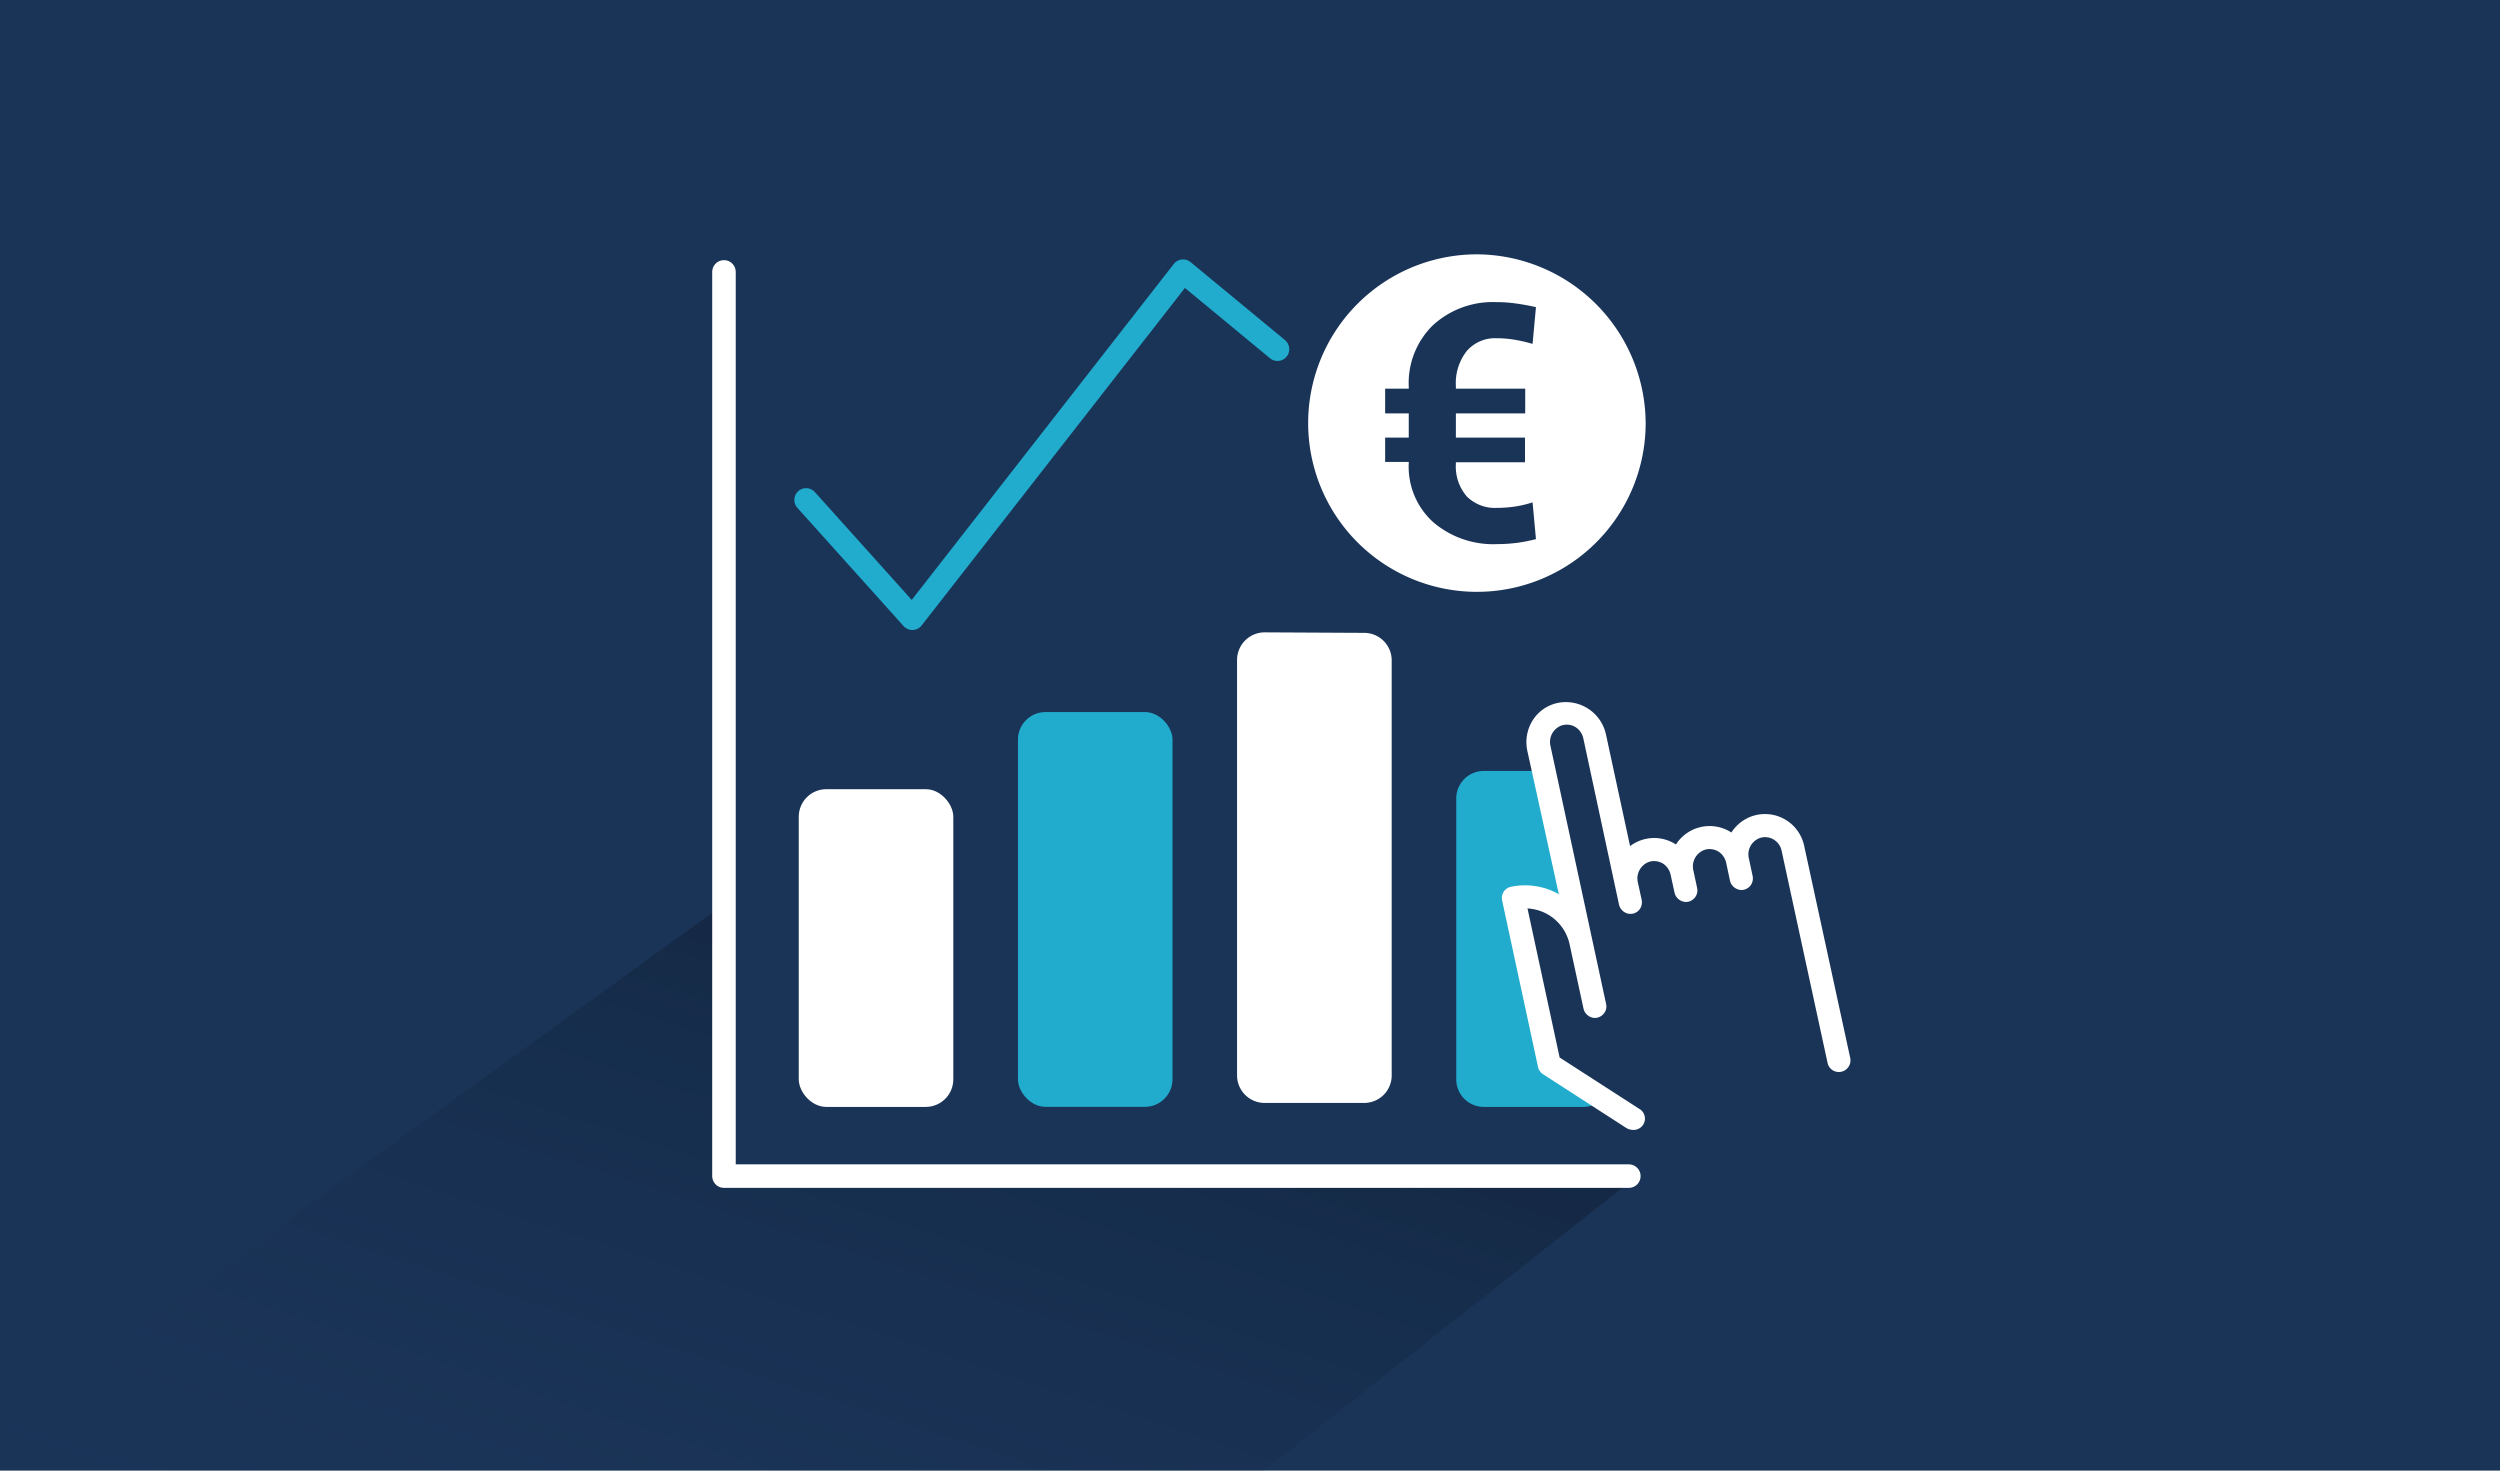 <?xml version="1.0" encoding="UTF-8"?>
<svg xmlns="http://www.w3.org/2000/svg" xmlns:xlink="http://www.w3.org/1999/xlink" viewBox="0 0 340 200">
  <defs>
    <clipPath id="clip-path">
      <rect x="345" y="-205" width="340" height="200" style="fill: none"></rect>
    </clipPath>
    <linearGradient id="Unbenannter_Verlauf_24" data-name="Unbenannter Verlauf 24" x1="379.93" y1="84.8" x2="473.13" y2="-226.28" gradientTransform="matrix(1.01, 0.02, 0.02, 1.03, -5.01, -7.53)" gradientUnits="userSpaceOnUse">
      <stop offset="0.04" stop-color="#1a3458" stop-opacity="0"></stop>
      <stop offset="0.25" stop-color="#193254" stop-opacity="0.08"></stop>
      <stop offset="1"></stop>
    </linearGradient>
    <clipPath id="clip-path-2">
      <rect x="345" width="340" height="200" style="fill: none"></rect>
    </clipPath>
    <linearGradient id="Unbenannter_Verlauf_22" data-name="Unbenannter Verlauf 22" x1="401.9" y1="271.94" x2="487.8" y2="-14.79" gradientTransform="matrix(1.01, 0.02, 0.02, 1.03, -5.01, -7.53)" gradientUnits="userSpaceOnUse">
      <stop offset="0.1" stop-color="#1a3458" stop-opacity="0"></stop>
      <stop offset="0.27" stop-color="#193254" stop-opacity="0.14"></stop>
      <stop offset="1"></stop>
    </linearGradient>
    <clipPath id="clip-path-3">
      <rect y="-205" width="340" height="200" style="fill: none"></rect>
    </clipPath>
    <linearGradient id="Unbenannter_Verlauf_15" data-name="Unbenannter Verlauf 15" x1="65.52" y1="56.1" x2="121.89" y2="-132.05" gradientTransform="matrix(1.01, 0.02, 0.02, 1.03, -5.01, -7.53)" gradientUnits="userSpaceOnUse">
      <stop offset="0.1" stop-color="#1a3458" stop-opacity="0"></stop>
      <stop offset="1"></stop>
    </linearGradient>
    <clipPath id="clip-path-4">
      <rect width="340" height="200" style="fill: none"></rect>
    </clipPath>
    <linearGradient id="Unbenannter_Verlauf_22-2" x1="78.92" y1="265.56" x2="138.24" y2="67.54" xlink:href="#Unbenannter_Verlauf_22"></linearGradient>
  </defs>
  <g id="HG_Dunkelblau" data-name="HG Dunkelblau">
    <rect width="340" height="200" style="fill: #1a3458"></rect>
  </g>
  <g id="Cards_Schatten">
    <g style="clip-path: url(#clip-path)">
      <polygon points="501.03 -101.03 536.81 -61.09 465.18 4.75 291.89 4.5 451.4 -133.09 460.33 -112.85 477.93 -103.11 496.8 -106.19 501.03 -101.03" style="opacity: 0.6;fill: url(#Unbenannter_Verlauf_24)"></polygon>
    </g>
    <g style="clip-path: url(#clip-path-2)">
      <path d="M481.94,149.82l26.4,10.38,21.42-2.31,23.35-12-78.43,59.4-149.57-.16,9.18-40.22L459.5,74.24l-6,23.29,3.57,22.7s7.11,12.3,11.86,18.06S481.94,149.82,481.94,149.82Z" style="opacity: 0.6;fill: url(#Unbenannter_Verlauf_22)"></path>
    </g>
    <g style="clip-path: url(#clip-path-3)">
      <polygon points="154.35 -50.57 165.76 -50.57 97.67 3.25 2.23 -0.86 110.74 -80.16 104.17 -53.37 154.35 -50.57" style="opacity: 0.6;fill: url(#Unbenannter_Verlauf_15)"></polygon>
    </g>
    <g style="clip-path: url(#clip-path-4)">
      <polygon points="118.66 159.88 222.89 159.75 165.72 204.88 -12.98 203.57 97.89 123.39 98.38 159.89 118.66 159.88" style="opacity: 0.6;fill: url(#Unbenannter_Verlauf_22-2)"></polygon>
    </g>
  </g>
  <g id="Cards">
    <g>
      <polyline points="98.46 36.98 98.46 159.95 221.52 159.95" style="fill: none;stroke: #fff;stroke-linecap: round;stroke-linejoin: round;stroke-width: 3.2px"></polyline>
      <rect x="108.63" y="107.33" width="21.02" height="43.21" rx="3.75" style="fill: #fff"></rect>
      <path d="M201.8,150.54h13.52a3.76,3.76,0,0,0,2.44-.9c.8-.69-5.86-4.93-5.86-6.07l-5.36-21.31,8,2.3a26.75,26.75,0,0,0-2.64-11.88l-1.4-7.83H201.8a3.74,3.74,0,0,0-3.75,3.75v38.19A3.75,3.75,0,0,0,201.8,150.54Z" style="fill: #21accd"></path>
      <rect x="138.44" y="96.84" width="21.02" height="53.69" rx="3.75" style="fill: #21accd"></rect>
      <path d="M168.24,89.79v56.43A3.75,3.75,0,0,0,172,150h13.52a3.74,3.74,0,0,0,3.75-3.75V89.82a3.74,3.74,0,0,0-3.74-3.75L172,86A3.76,3.76,0,0,0,168.24,89.79Z" style="fill: #fff"></path>
      <path d="M200.86,34.59a22.95,22.95,0,1,0,22.95,22.95A23.07,23.07,0,0,0,200.86,34.59Zm6.57,18.27v3.36H198v3.29h9.4v3.36H198v.18a6.22,6.22,0,0,0,1.48,4.46,5.41,5.41,0,0,0,4.12,1.56,17,17,0,0,0,2.49-.19,14.79,14.79,0,0,0,2.34-.56l.46,5a21.19,21.19,0,0,1-2.59.51,22,22,0,0,1-2.7.17,12.54,12.54,0,0,1-8.7-3,10.16,10.16,0,0,1-3.31-8v-.18h-3.21V59.51h3.21V56.22h-3.21V52.86h3.21v-.28a11,11,0,0,1,3.3-8.36,12.06,12.06,0,0,1,8.66-3.13,18.22,18.22,0,0,1,2.58.18c.85.11,1.77.28,2.76.5l-.46,5a20.63,20.63,0,0,0-2.41-.56,14.71,14.71,0,0,0-2.47-.21,5.07,5.07,0,0,0-4.07,1.74A7.06,7.06,0,0,0,198,52.53v.33Z" style="fill: #fff;fill-rule: evenodd"></path>
      <polyline points="109.63 67.99 124.08 84.08 160.9 36.88 173.74 47.49" style="fill: none;stroke: #21accd;stroke-linecap: round;stroke-linejoin: round;stroke-width: 3.2px"></polyline>
      <path d="M251.62,143.84,245.36,115a5.45,5.45,0,0,0-6.46-4.17,5.45,5.45,0,0,0-3.43,2.39,5.44,5.44,0,0,0-7.33,1.32l-.21.31a5.43,5.43,0,0,0-6.24.22l-3.26-15.1a5.59,5.59,0,0,0-6-4.46,5.31,5.31,0,0,0-4,2.48,5.6,5.6,0,0,0-.69,4.23L212,121.61a9.33,9.33,0,0,0-6.54-1,1.56,1.56,0,0,0-1.17,1.86l4.88,22.63a1.57,1.57,0,0,0,.69,1l11.34,7.32a1.92,1.92,0,0,0,.94.25,1.56,1.56,0,0,0,1.35-.74,1.54,1.54,0,0,0-.62-2.17l-10.76-6.94-4.37-20.27a6.18,6.18,0,0,1,5.72,4.85l1.89,8.74a1.63,1.63,0,0,0,1.62,1.3,1.59,1.59,0,0,0,1.17-.62,1.51,1.51,0,0,0,.29-1.28l-7.56-35.07a2.38,2.38,0,0,1,1.49-2.8,2.26,2.26,0,0,1,2.1.35,2.43,2.43,0,0,1,.88,1.44L220.18,123a1.63,1.63,0,0,0,1.62,1.29,1.55,1.55,0,0,0,1.18-.61,1.61,1.61,0,0,0,.29-1.29l-.52-2.37a2.4,2.4,0,0,1,1.5-2.8,2.3,2.3,0,0,1,2.09.35,2.44,2.44,0,0,1,.88,1.46l.51,2.34a1.64,1.64,0,0,0,1.62,1.3,1.59,1.59,0,0,0,1.17-.62,1.54,1.54,0,0,0,.29-1.28l-.51-2.38a2.39,2.39,0,0,1,1.49-2.8,2.29,2.29,0,0,1,2.1.35,2.46,2.46,0,0,1,.88,1.45l.5,2.35a1.64,1.64,0,0,0,1.62,1.3,1.58,1.58,0,0,0,1.18-.61,1.61,1.61,0,0,0,.29-1.29l-.51-2.37a2.37,2.37,0,0,1,1.49-2.8,2.26,2.26,0,0,1,1.85.19,2.31,2.31,0,0,1,1.1,1.5l6.26,28.9a1.57,1.57,0,0,0,2.85.52A1.55,1.55,0,0,0,251.62,143.84Z" style="fill: #fff"></path>
    </g>
  </g>
</svg>
